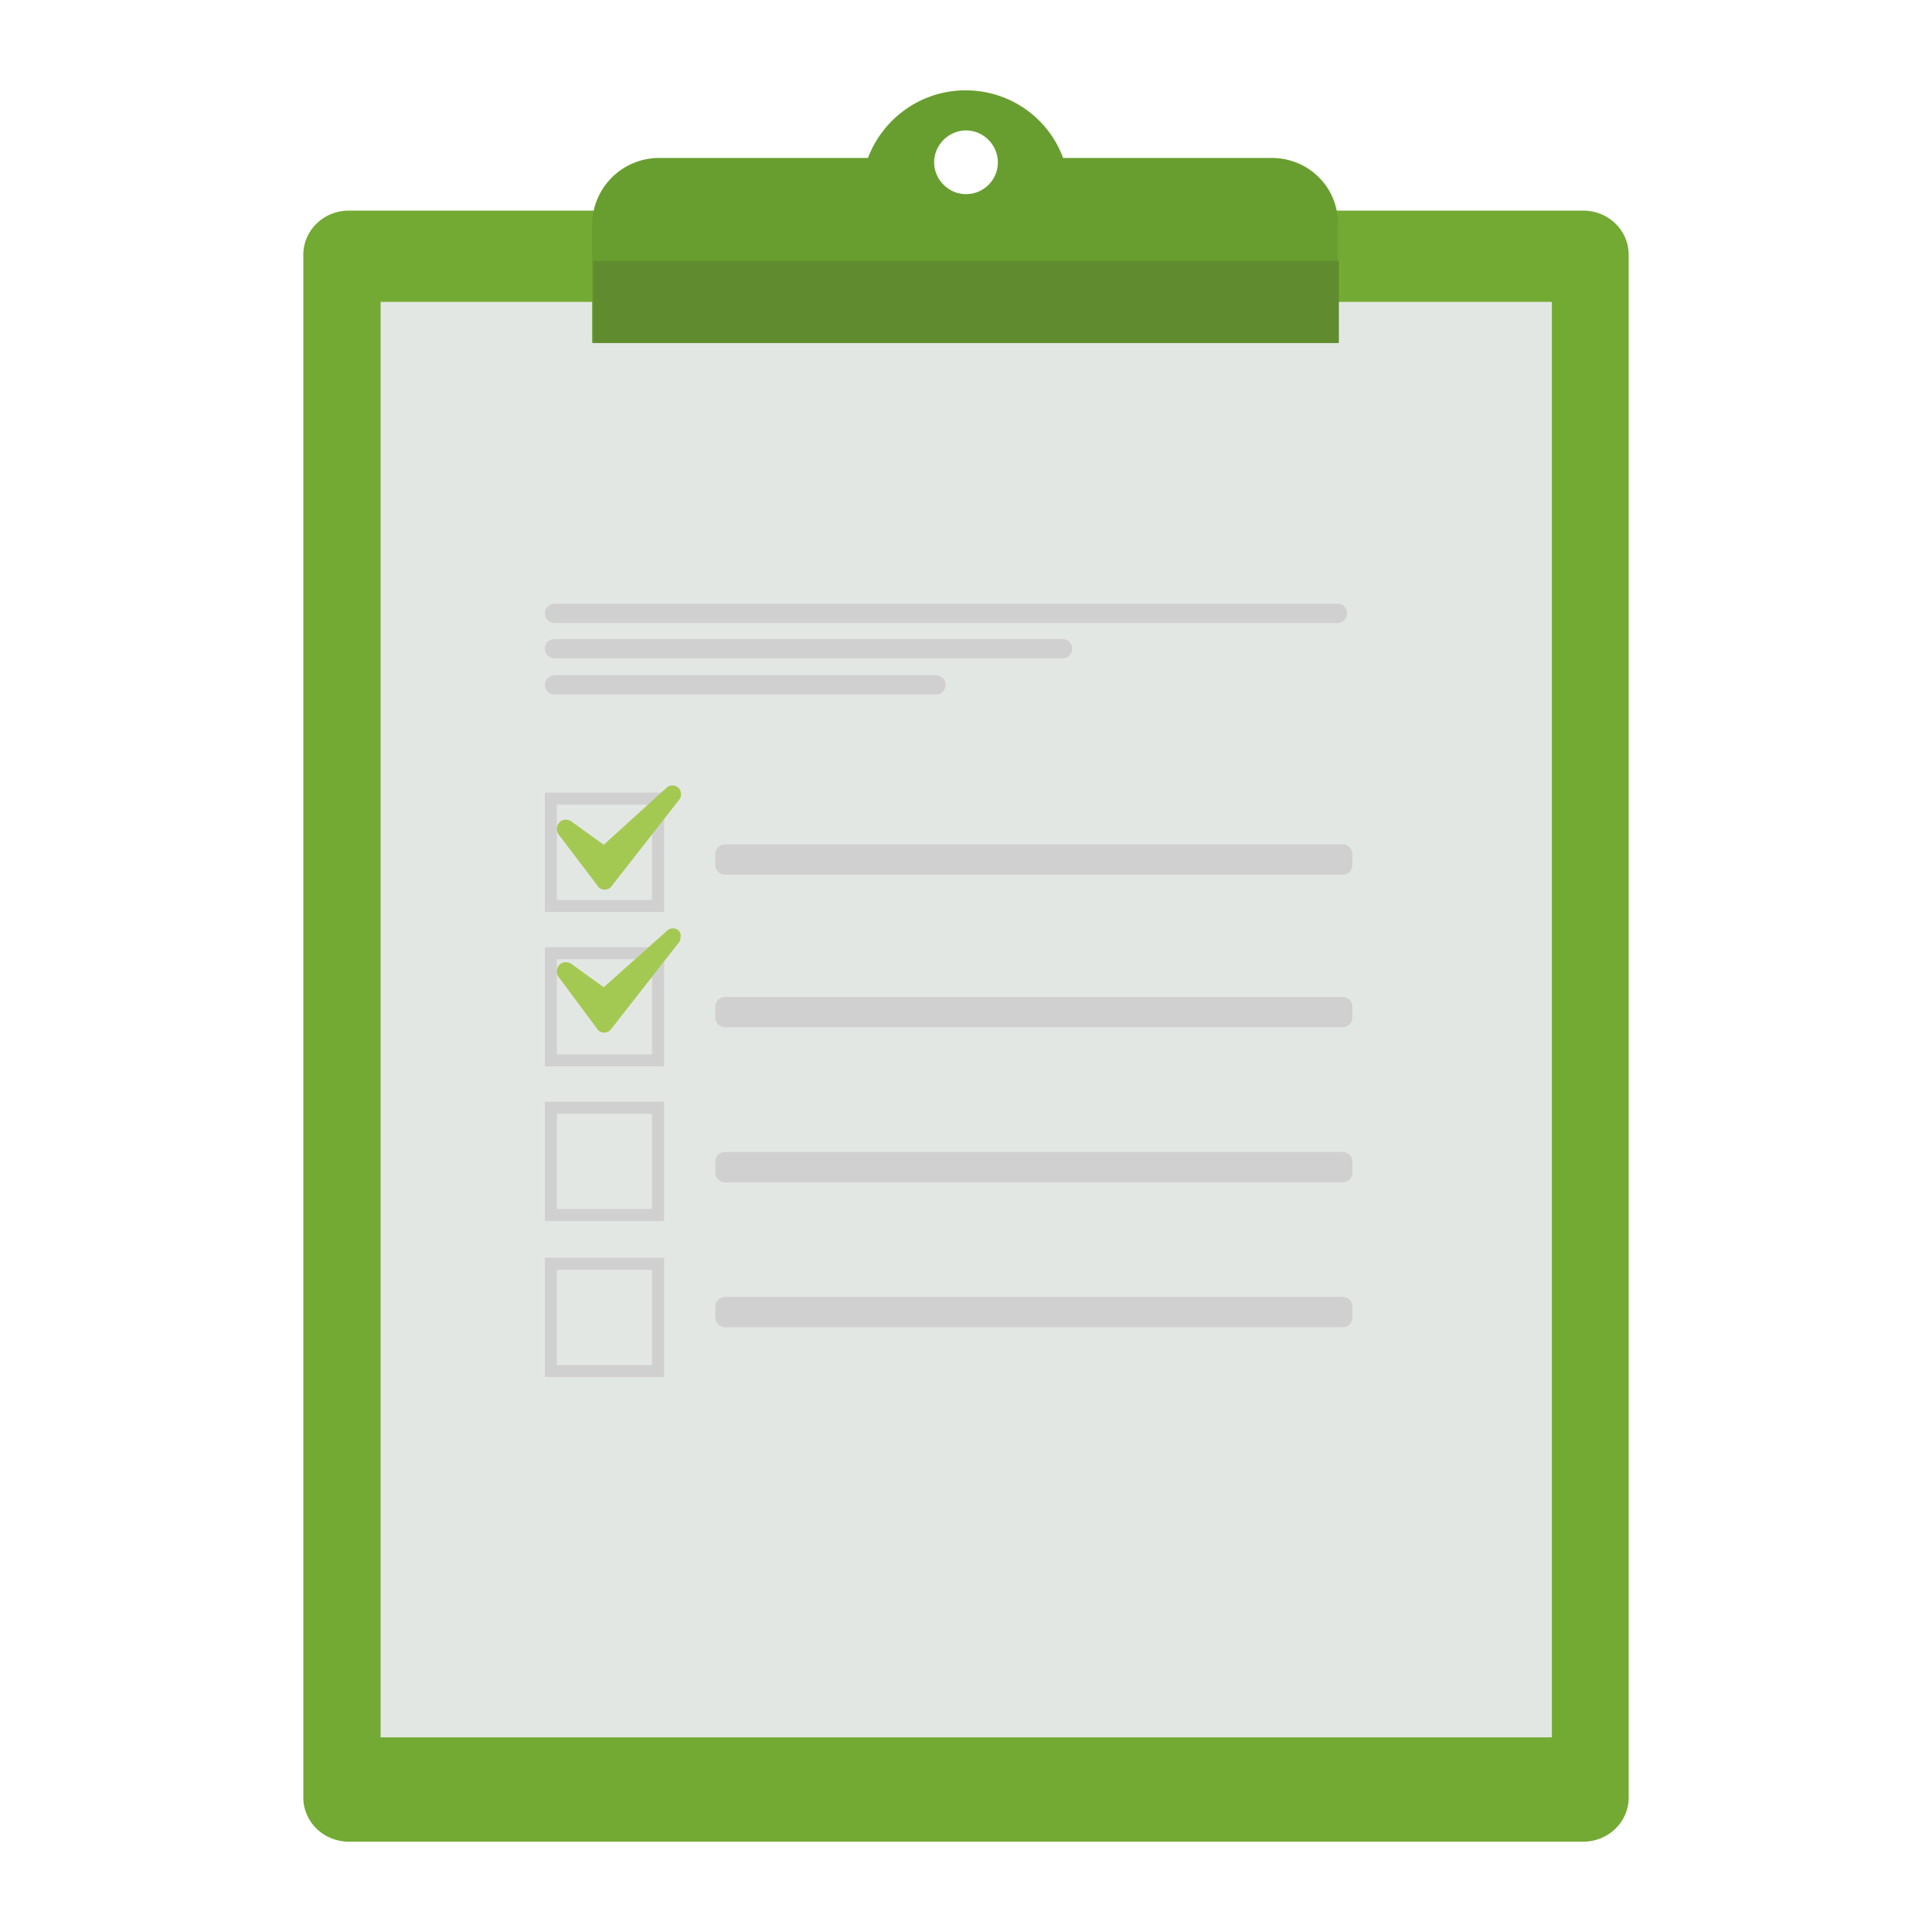<?xml version="1.0" encoding="utf-8"?>
<!-- Generator: Adobe Illustrator 21.0.0, SVG Export Plug-In . SVG Version: 6.00 Build 0)  -->
<svg version="1.1" id="Capa_1" xmlns="http://www.w3.org/2000/svg" xmlns:xlink="http://www.w3.org/1999/xlink" x="0px" y="0px"
	 viewBox="0 0 400 400" style="enable-background:new 0 0 400 400;" xml:space="preserve">
<style type="text/css">
	.st0{fill:#E3E7E4;}
	.st1{fill-rule:evenodd;clip-rule:evenodd;fill:#125640;}
	.st2{fill-rule:evenodd;clip-rule:evenodd;fill:#689E2F;}
	.st3{fill:#125640;}
	.st4{fill:#1D1E1B;}
	.st5{fill:#689E2F;}
	.st6{fill:#73AA33;}
	.st7{fill:#608C2F;}
	.st8{fill:#D1D0D1;}
	.st9{fill:#A4C952;}
	.st10{fill:#CFD949;}
	.st11{fill:#FCF9ED;}
	.st12{fill:#0D4430;}
	.st13{fill:#C1C44C;}
	.st14{fill:#AAAA50;}
	.st15{clip-path:url(#SVGID_2_);fill:#125640;}
	.st16{clip-path:url(#SVGID_2_);fill:#0D4430;}
	.st17{clip-path:url(#SVGID_2_);fill:#E3E7E4;}
	.st18{fill:#58772F;}
	.st19{clip-path:url(#SVGID_4_);fill:#D1D0D1;}
	.st20{clip-path:url(#SVGID_4_);fill:#C1C44C;}
	.st21{clip-path:url(#SVGID_4_);fill:#CFD949;}
	.st22{clip-path:url(#SVGID_4_);fill:#E3E7E4;}
</style>
<g>
	<path class="st6" d="M337.2,372.2c0,5-4.2,9.1-9.4,9.1H72.2c-5.2,0-9.4-4.1-9.4-9.1V52.7c0-5,4.2-9.1,9.4-9.1h255.6
		c5.2,0,9.4,4.1,9.4,9.1V372.2z"/>
	<rect x="78.8" y="62.5" class="st0" width="242.5" height="297.2"/>
	<path class="st5" d="M263.3,32.7h-43.2c-3-8.2-10.9-14-20.2-14c-9.2,0-17.1,5.8-20.2,14h-43.2c-7.7,0-13.9,6.2-13.9,13.9v24.4
		h154.4V46.6C277.2,38.9,271,32.7,263.3,32.7z M200,40.2c-3.6,0-6.6-3-6.6-6.6c0-3.6,3-6.6,6.6-6.6c3.6,0,6.6,3,6.6,6.6
		C206.6,37.3,203.6,40.2,200,40.2z"/>
	<rect x="122.8" y="54" class="st7" width="154.4" height="17"/>
	<g>
		<path class="st8" d="M278.9,127c0,1.1-0.9,2-2,2H114.8c-1.1,0-2-0.9-2-2v0c0-1.1,0.9-2,2-2h162.1C278,124.9,278.9,125.8,278.9,127
			L278.9,127z"/>
	</g>
	<g>
		<path class="st8" d="M222,134.3c0,1.1-0.9,2-2,2H114.8c-1.1,0-2-0.9-2-2v0c0-1.1,0.9-2,2-2H220C221.1,132.3,222,133.2,222,134.3
			L222,134.3z"/>
	</g>
	<g>
		<path class="st8" d="M195.8,141.8c0,1.1-0.9,2-2,2h-79c-1.1,0-2-0.9-2-2v0c0-1.1,0.9-2,2-2h79
			C194.9,139.8,195.8,140.7,195.8,141.8L195.8,141.8z"/>
	</g>
	<g>
		<path class="st8" d="M280,179.1c0,1.1-0.9,2-2,2H150.1c-1.1,0-2-0.9-2-2v-2.3c0-1.1,0.9-2,2-2H278c1.1,0,2,0.9,2,2V179.1z"/>
	</g>
	<g>
		<path class="st8" d="M280,210.7c0,1.1-0.9,2-2,2H150.1c-1.1,0-2-0.9-2-2v-2.3c0-1.1,0.9-2,2-2H278c1.1,0,2,0.9,2,2V210.7z"/>
	</g>
	<g>
		<path class="st8" d="M280,242.8c0,1.1-0.9,2-2,2H150.1c-1.1,0-2-0.9-2-2v-2.3c0-1.1,0.9-2,2-2H278c1.1,0,2,0.9,2,2V242.8z"/>
	</g>
	<g>
		<path class="st8" d="M280,272.8c0,1.1-0.9,2-2,2H150.1c-1.1,0-2-0.9-2-2v-2.3c0-1.1,0.9-2,2-2H278c1.1,0,2,0.9,2,2V272.8z"/>
	</g>
	<path class="st8" d="M135,166.6v19.7h-19.7v-19.7H135 M137.5,164.1h-24.7v24.7h24.7V164.1L137.5,164.1z"/>
	<path class="st8" d="M135,198.6v19.7h-19.7v-19.7H135 M137.5,196.1h-24.7v24.7h24.7V196.1L137.5,196.1z"/>
	<path class="st8" d="M135,230.6v19.7h-19.7v-19.7H135 M137.5,228.1h-24.7v24.7h24.7V228.1L137.5,228.1z"/>
	<path class="st8" d="M135,262.9v19.7h-19.7v-19.7H135 M137.5,260.4h-24.7v24.7h24.7V260.4L137.5,260.4z"/>
	<g>
		<path class="st9" d="M123.8,183.5c0.3,0.5,0.9,0.7,1.4,0.7c0,0,0,0,0,0c0.6,0,1.1-0.3,1.4-0.7l14-17.9c0.3-0.3,0.4-0.7,0.4-1.2
			c0-1-0.8-1.8-1.8-1.8h0h0c0,0,0,0,0,0c0,0,0,0,0,0l0,0c0,0,0,0,0,0h0c0,0,0,0,0,0c0,0,0,0,0,0c-0.5,0-0.9,0.2-1.2,0.5L125,174.9
			l-6.8-4.9c-0.3-0.2-0.7-0.3-1.1-0.3c-0.5,0-1,0.2-1.3,0.6c-0.6,0.6-0.7,1.7-0.2,2.4L123.8,183.5z M117.1,171.5l8.1,10.9l14.1-17.9
			l0,0l-14.1,17.9L117.1,171.5L117.1,171.5z"/>
		<path class="st9" d="M139.3,192.2L139.3,192.2C139.3,192.2,139.3,192.2,139.3,192.2C139.3,192.2,139.3,192.2,139.3,192.2
			c-0.5,0-0.9,0.2-1.2,0.5L125,204.4l-6.8-4.9c-0.3-0.2-0.7-0.3-1.1-0.3c-0.5,0-1,0.2-1.3,0.6c-0.6,0.6-0.7,1.7-0.2,2.4l8.1,10.9
			c0.3,0.5,0.9,0.7,1.4,0.7c0,0,0,0,0,0c0.6,0,1.1-0.3,1.4-0.7l14-17.9c0.3-0.3,0.4-0.7,0.4-1.2C141.1,193,140.3,192.2,139.3,192.2z
			"/>
	</g>
</g>
</svg>
